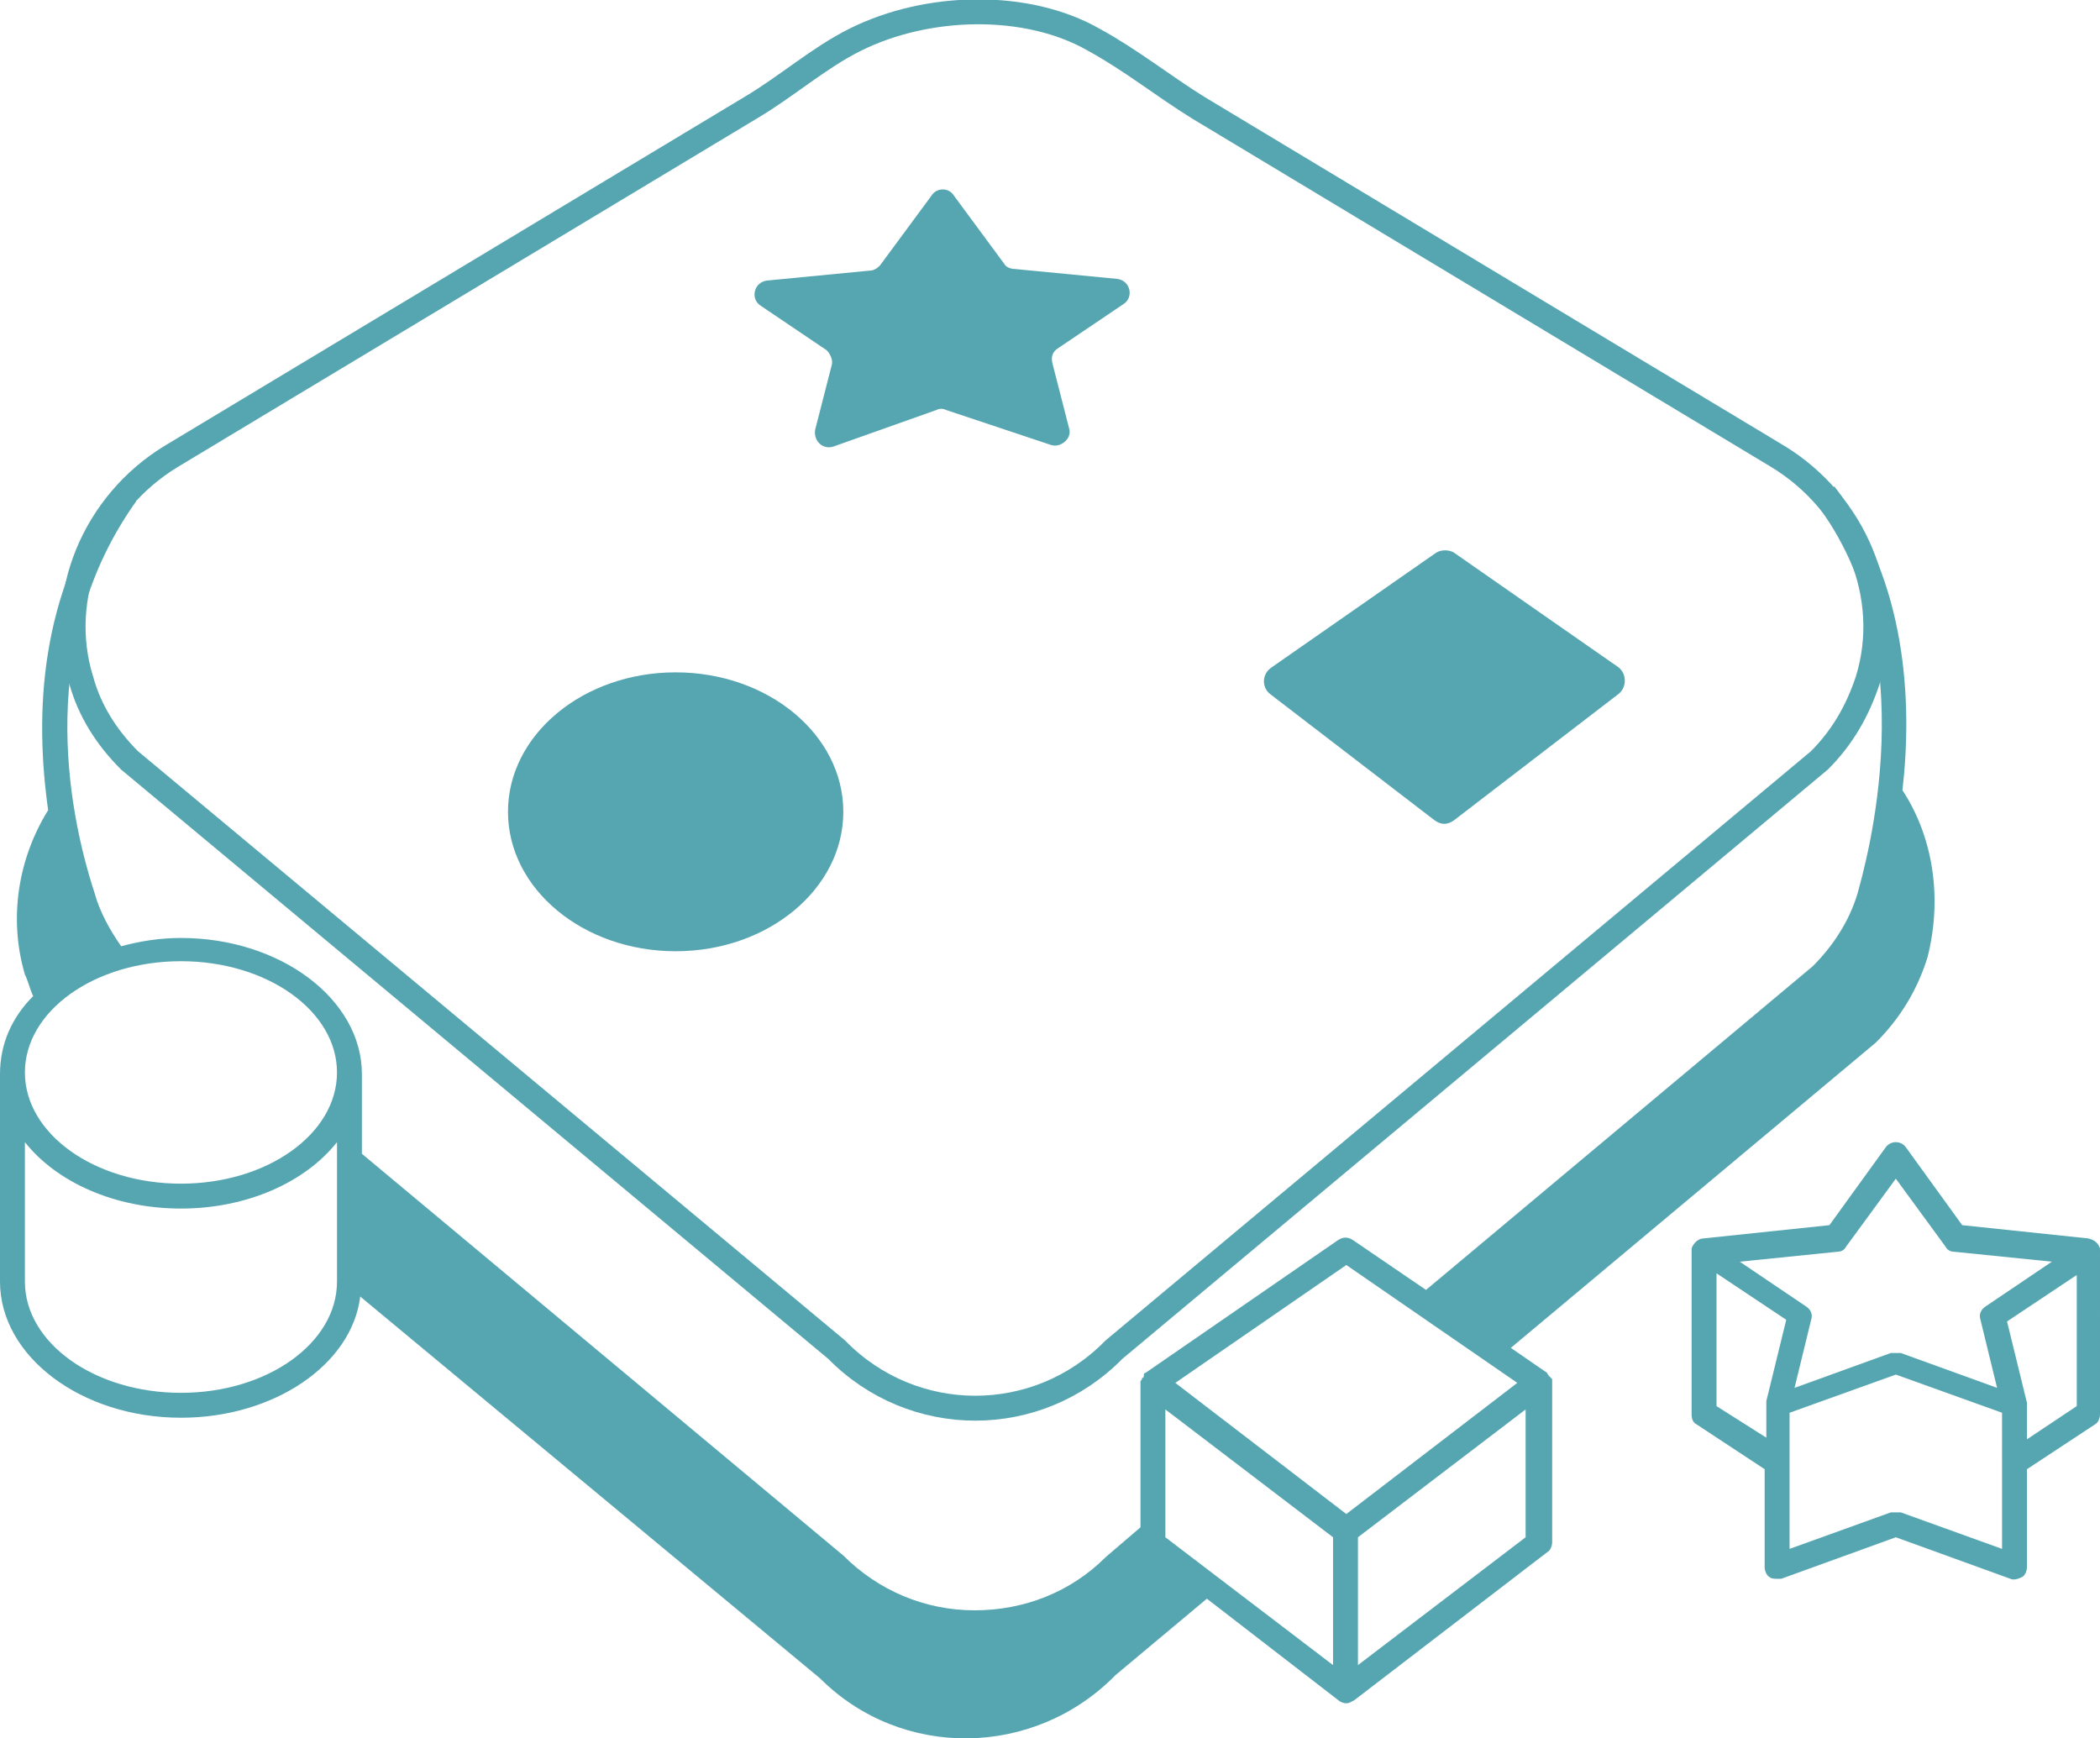 <?xml version="1.0" encoding="utf-8"?>
<!-- Generator: Adobe Illustrator 23.0.1, SVG Export Plug-In . SVG Version: 6.00 Build 0)  -->
<svg version="1.1" id="Layer_1" xmlns="http://www.w3.org/2000/svg" xmlns:xlink="http://www.w3.org/1999/xlink" x="0px" y="0px"
	 viewBox="0 0 126.5 104.7" style="enable-background:new 0 0 126.5 104.7;" xml:space="preserve">
<style type="text/css">
	.st0{display:none;}
	.st1{display:inline;fill:none;stroke:#56A6B2;stroke-width:1.5;stroke-miterlimit:10;}
	.st2{display:inline;}
	.st3{fill:#56A6B2;}
	.st4{fill:none;stroke:#56A6B2;stroke-width:1.5;stroke-miterlimit:10;}
</style>
<g>
	<g class="st0">
		<circle class="st1" cx="39.8" cy="8.7" r="7.6"/>
		<circle class="st1" cx="77.8" cy="8.7" r="7.6"/>
		<g class="st2">
			<polygon class="st3" points="58.8,50.6 52.5,62.6 58.8,62.6 			"/>
			<polygon class="st3" points="58.8,74.7 65.2,62.6 58.8,62.6 			"/>
		</g>
	</g>
	<path class="st4" d="M50.4,81.3L7.8,45.8c-1.4-1.4-2.4-3-2.9-4.8c-1.6-5.1,0.8-10.7,5.4-13.5l34.9-21c2.2-1.3,4.1-3,6.3-4.1
		c4.4-2.2,10.4-2.3,14.4,0c2.2,1.2,4.2,2.8,6.3,4.1l34.9,21c4.6,2.8,7,8.4,5.4,13.5c-0.6,1.8-1.5,3.4-2.9,4.8L67.1,81.3
		C62.5,86,55,86,50.4,81.3z"/>
	<ellipse class="st3" cx="40.7" cy="48.9" rx="10.1" ry="8.4"/>
	<path class="st3" d="M76.5,41.8l9.9,7.6c0.4,0.3,0.8,0.3,1.2,0l9.9-7.6c0.5-0.4,0.5-1.2,0-1.6l-9.9-6.9c-0.3-0.2-0.8-0.2-1.1,0
		l-9.9,6.9C76,40.6,76,41.4,76.5,41.8z"/>
	<path class="st3" d="M57.4,11.7l3.1,4.2c0.1,0.2,0.4,0.3,0.6,0.3l6.2,0.6c0.8,0.1,1,1.1,0.4,1.5l-4,2.7c-0.3,0.2-0.4,0.5-0.3,0.9
		l1,3.9c0.2,0.6-0.5,1.2-1.1,1L57,24.7c-0.2-0.1-0.4-0.1-0.6,0l-6.2,2.2c-0.6,0.2-1.2-0.3-1.1-1l1-3.9c0.1-0.3-0.1-0.7-0.3-0.9
		l-4-2.7c-0.6-0.4-0.4-1.4,0.4-1.5l6.2-0.6c0.2,0,0.4-0.1,0.6-0.3l3.1-4.2C56.4,11.3,57.1,11.3,57.4,11.7z"/>
	<path class="st3" d="M114.6,47.6c0.6-5.2,0.3-12.6-4.1-18.3l-1.2,0.9c6.9,8.9,3,22.1,2.6,23.6c-0.5,1.7-1.5,3.2-2.7,4.4L85.9,77.7
		l-4.4-3c-0.3-0.2-0.6-0.2-0.9,0l-11.6,8l0,0c-0.1,0-0.1,0.1-0.1,0.2c0,0,0,0.1-0.1,0.1c0,0.1-0.1,0.2-0.1,0.2s0,0,0,0.1l0,0l0,0V92
		l-2.1,1.8c-2.1,2.1-4.9,3.2-7.9,3.2s-5.8-1.2-7.9-3.3l-29-24.2v-4.8c0-4.5-4.9-8.2-10.9-8.2c-1.3,0-2.5,0.2-3.6,0.5l0,0
		c-0.7-1-1.3-2.1-1.6-3.2C4,48.6,2.2,38.6,8.2,30.2L7,29.3c-4.7,6.5-4.9,13.8-4.1,19.5l0,0c-1.8,2.9-2.4,6.5-1.4,9.9
		C1.7,59.1,1.8,59.6,2,60c-1.3,1.3-2,2.9-2,4.7v12.5c0,4.5,4.9,8.2,10.9,8.2c5.6,0,10.3-3.2,10.8-7.3l27.7,23
		c4.9,4.9,12.9,4.8,17.8-0.2l5.5-4.6l7.9,6.1c0.1,0.1,0.3,0.2,0.5,0.2s0.3-0.1,0.5-0.2l11.6-8.9c0.2-0.1,0.3-0.4,0.3-0.6v-9.6l0,0
		l0,0c0,0,0,0,0-0.1s0-0.2-0.1-0.2c0,0,0-0.1-0.1-0.1c0-0.1-0.1-0.1-0.1-0.2l0,0l-6.1-4.2l3.9,2.7l22-18.4c1.5-1.5,2.5-3.2,3.1-5.1
		C117,54.2,116.5,50.5,114.6,47.6z M5.8,57.5C5.4,57.6,5,57.8,4.7,58C5,57.8,5.4,57.6,5.8,57.5z M3.9,53.1C3.9,53,3.8,53,3.9,53.1
		C3.8,53,3.9,53,3.9,53.1z M4,58.4c-0.1,0.1-0.2,0.1-0.3,0.2C3.8,58.5,3.9,58.5,4,58.4z M2.8,59.2L2.8,59.2L2.8,59.2z M20.3,77.2
		c0,3.7-4.2,6.7-9.4,6.7s-9.4-3-9.4-6.7v-8.4c1.9,2.4,5.4,4,9.4,4s7.5-1.6,9.4-4V77.2z M10.9,71.3c-5.2,0-9.4-3-9.4-6.7
		c0-3.7,4.2-6.7,9.4-6.7s9.4,3,9.4,6.7C20.3,68.3,16.1,71.3,10.9,71.3z M80.3,100.3l-10.1-7.7v-7.7l10.1,7.7V100.3z M91.9,92.6
		l-10.1,7.7v-7.7l10.1-7.7V92.6z M91.4,83.3l-10.3,7.9l-10.3-7.9l10.3-7.1L91.4,83.3z M113.5,53.4L113.5,53.4L113.5,53.4z
		 M113.4,53.9L113.4,53.9L113.4,53.9z"/>
	<path class="st3" d="M126.5,75.4c0-0.1,0-0.1,0-0.2c-0.1-0.3-0.3-0.5-0.7-0.6l-7.6-0.8l-3.4-4.7c-0.3-0.4-0.9-0.4-1.2,0l-3.4,4.7
		l-7.6,0.8c-0.3,0-0.6,0.3-0.7,0.6c0,0.1,0,0.1,0,0.2l0,0v9.8c0,0.3,0.1,0.5,0.3,0.6l4.1,2.7v5.9c0,0.2,0.1,0.5,0.3,0.6
		c0.1,0.1,0.3,0.1,0.4,0.1s0.2,0,0.3,0l6.9-2.5l6.9,2.5c0.2,0.1,0.5,0,0.7-0.1s0.3-0.4,0.3-0.6v-5.9l4.1-2.7
		c0.2-0.1,0.3-0.4,0.3-0.6L126.5,75.4L126.5,75.4z M110.7,75.4c0.2,0,0.4-0.1,0.5-0.3l3-4.1l3,4.1c0.1,0.2,0.3,0.3,0.5,0.3l5.9,0.6
		l-4,2.7c-0.3,0.2-0.4,0.5-0.3,0.8l1,4.1l-5.8-2.1c-0.1,0-0.2,0-0.3,0s-0.2,0-0.3,0l-5.8,2.1l1-4.1c0.1-0.3,0-0.6-0.3-0.8l-4-2.7
		L110.7,75.4z M103.4,84.7v-8l4.2,2.8l-1.2,4.9c0,0.1,0,0.1,0,0.2l0,0v2L103.4,84.7z M113.9,91.1l-6.1,2.2V88v-2.9l6.4-2.3l6.4,2.3
		V88v5.3l-6.1-2.2C114.3,91.1,114.1,91.1,113.9,91.1z M122.1,86.7v-2l0,0c0-0.1,0-0.1,0-0.2l-1.2-4.9l4.2-2.8v7.9L122.1,86.7z"/>
</g>
</svg>
